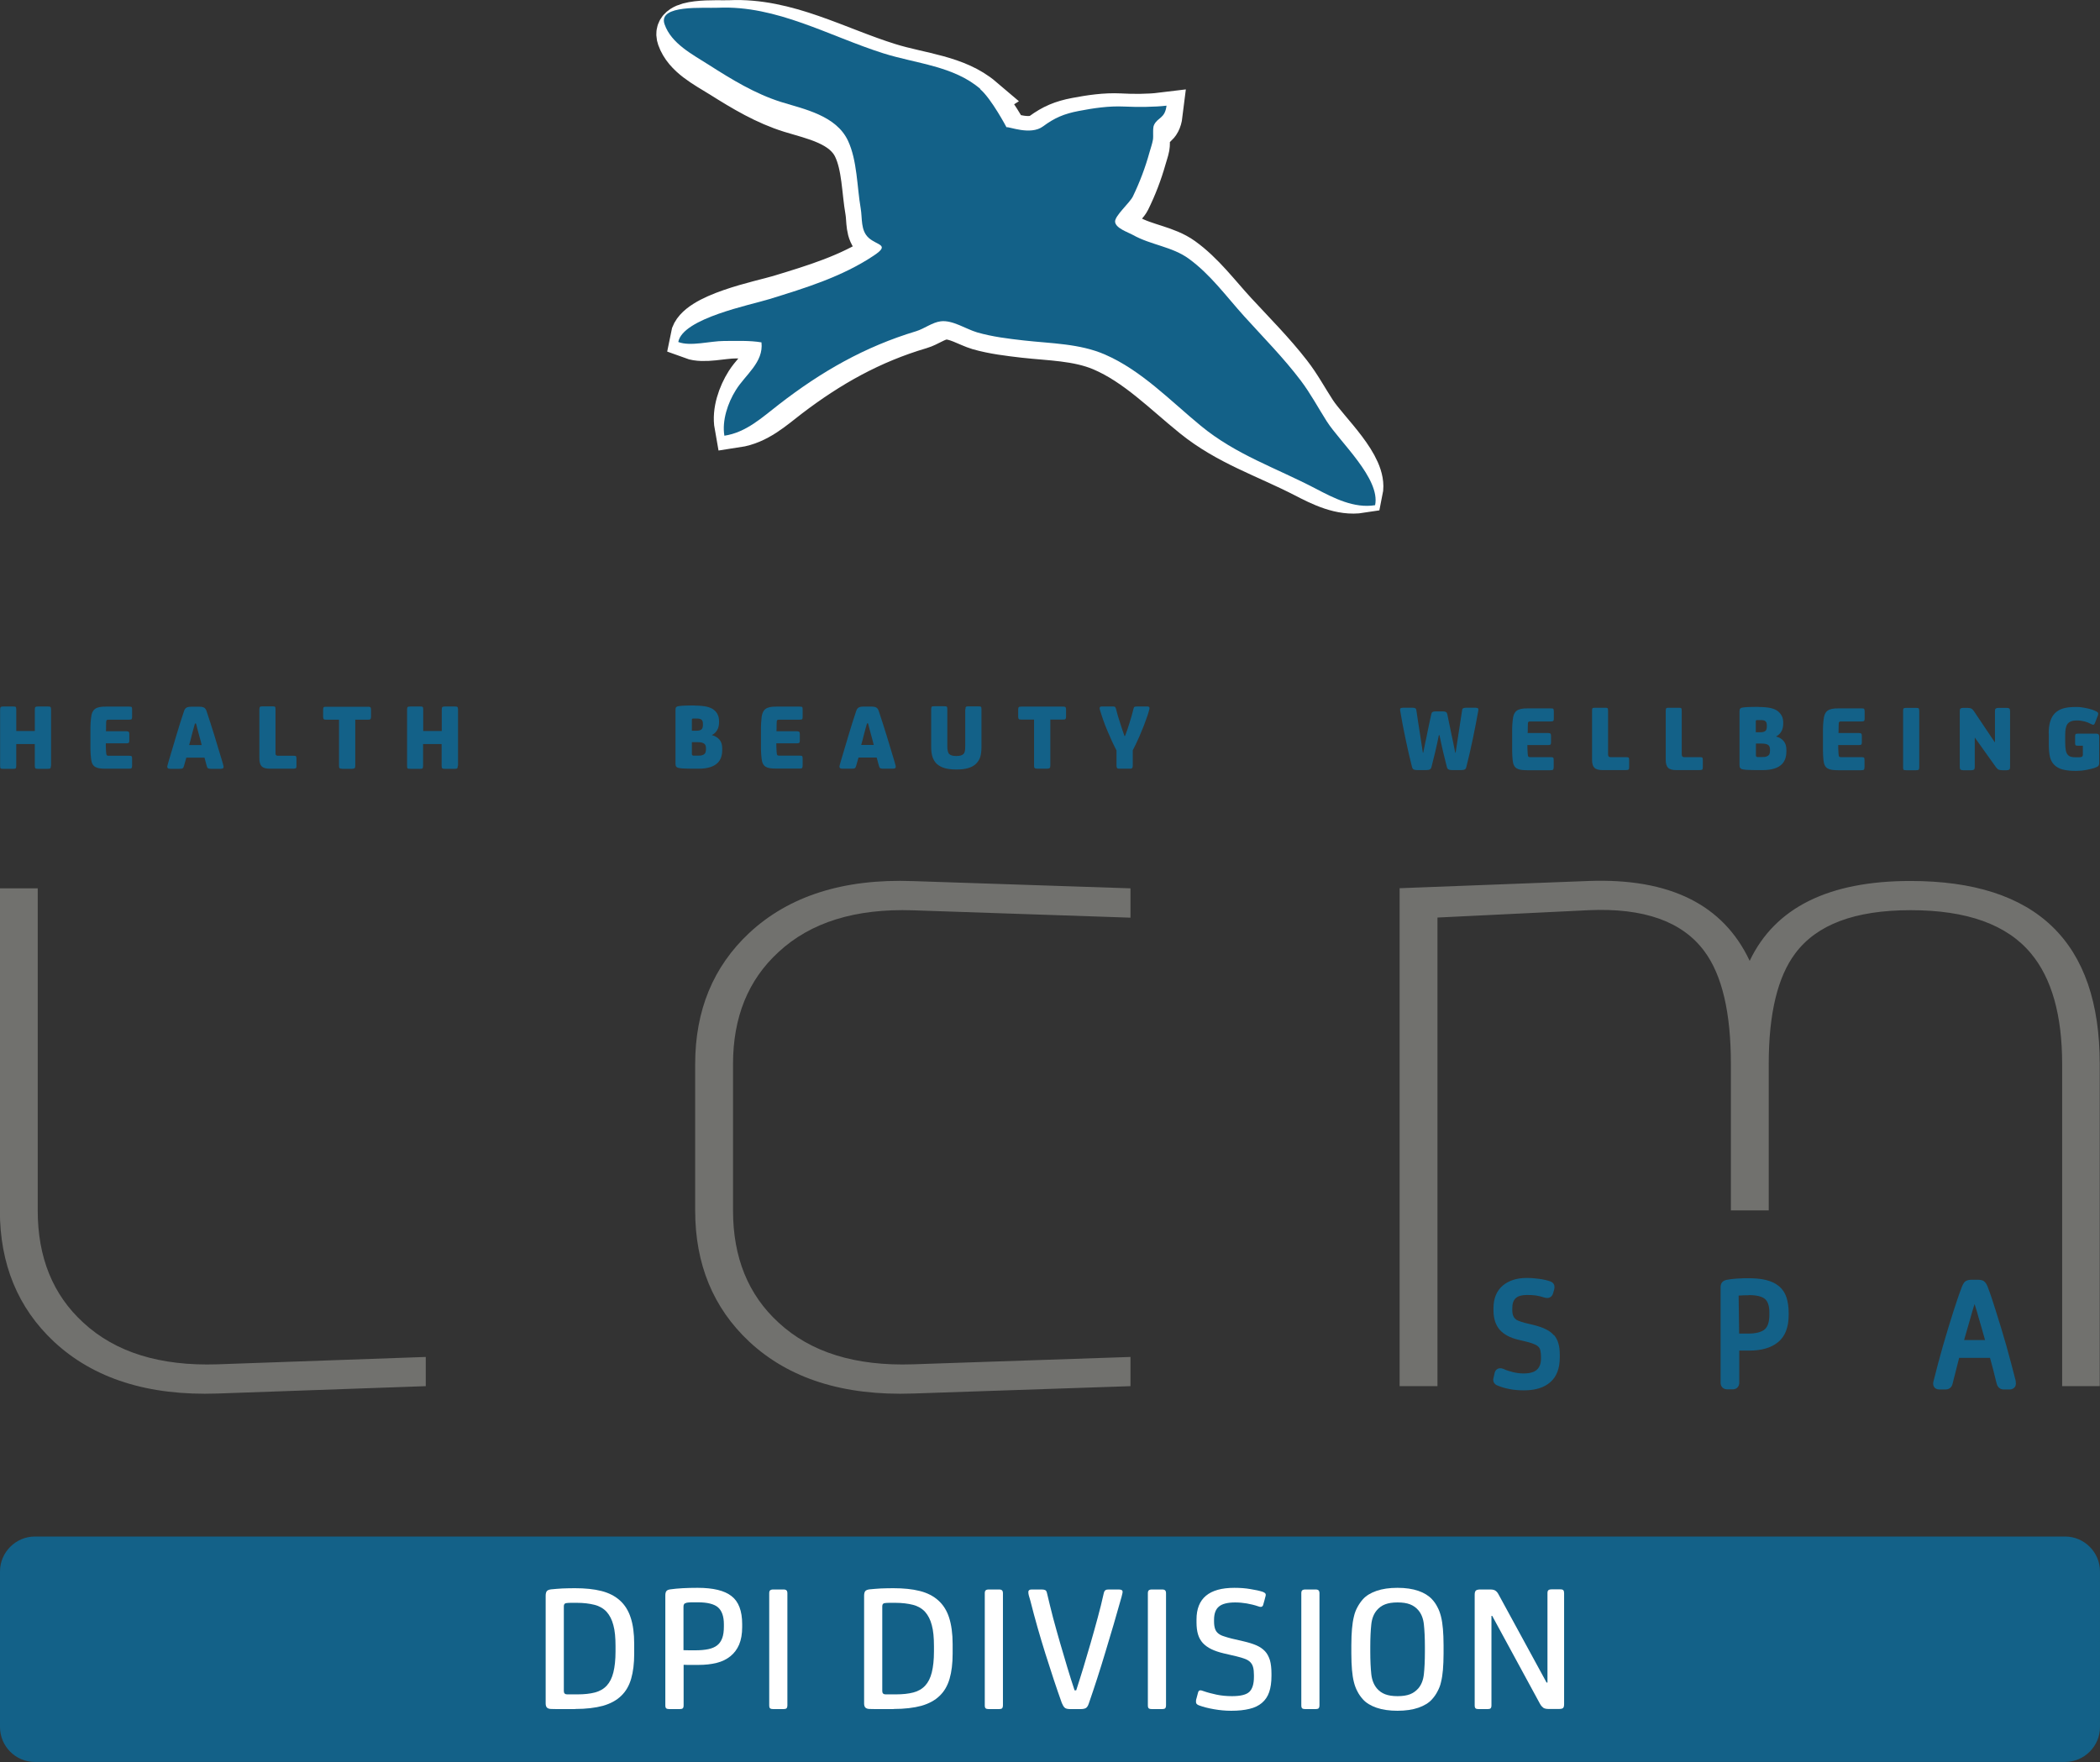 <?xml version="1.0" encoding="UTF-8"?>
<svg id="Livello_2" data-name="Livello 2" xmlns="http://www.w3.org/2000/svg" viewBox="0 0 165.33 138.75">
  <rect x="0" y="0" width="165.33" height="138.75" fill="#333333" stroke="none"/>
  <defs>
    <style>
      .cls-1 {
        fill: none;
        stroke: #fff;
        stroke-miterlimit: 22.93;
        stroke-width: 3.45px;
      }

      .cls-2 {
        fill: #136188;
      }

      .cls-2, .cls-3, .cls-4 {
        stroke-width: 0px;
      }

      .cls-3 {
        fill: #71716e;
      }

      .cls-4 {
        fill: #fff;
      }
    </style>
  </defs>
  <g id="Livello_1-2" data-name="Livello 1">
    <g>
      <path class="cls-2" d="M4.01,60.3c0,.11-.02.17-.05.2-.03.03-.1.04-.22.04h-.73c-.12,0-.19-.01-.22-.04-.03-.02-.05-.09-.05-.2v-1.71h-1.46v1.71c0,.11-.02.17-.04.2-.03.03-.1.04-.22.04H.26c-.12,0-.19-.01-.21-.04-.03-.02-.04-.09-.04-.2v-4.43c0-.1.02-.17.05-.2.03-.02.1-.04.22-.04h.74c.12,0,.19.01.22.04.03.03.04.09.04.2v1.69h1.46v-1.69c0-.1.02-.17.05-.2.03-.02.1-.04.22-.04h.74c.12,0,.19.01.22.04.03.03.05.09.05.2v4.43Z"/>
      <path class="cls-2" d="M8.33,58.52c0,.16,0,.31.01.46,0,.15.02.28.03.39.01.06.03.09.05.11.03.02.06.03.11.03h1.61c.12,0,.19.01.22.04.03.03.04.09.04.19v.56c0,.09-.02.15-.04.18-.03.04-.1.05-.22.05h-1.82c-.19,0-.35-.01-.49-.03-.14-.02-.25-.06-.35-.12-.09-.06-.16-.14-.21-.24s-.08-.23-.1-.39c-.03-.23-.04-.47-.05-.72,0-.24,0-.49,0-.75v-.46c0-.16,0-.35,0-.57,0-.22.02-.43.04-.65.02-.2.05-.36.1-.48.05-.12.12-.22.21-.29.09-.07.21-.12.35-.15.14-.03.31-.04.52-.04h1.81c.12,0,.19.01.22.04.02.03.03.09.03.19v.57c0,.09-.01.15-.03.18-.02.03-.1.05-.22.05h-1.61c-.07,0-.12.01-.14.04-.02.02-.04.06-.04.12,0,.08,0,.19-.01.33,0,.15,0,.29-.01.42h1.6c.1,0,.16.02.19.04.03.03.05.09.05.18v.53c0,.08-.02.14-.05.16-.03.03-.1.04-.19.04h-1.61Z"/>
      <path class="cls-2" d="M16.67,60.54c-.07,0-.14,0-.18-.01-.05,0-.09-.02-.12-.04-.03-.02-.05-.04-.06-.08-.01-.03-.03-.07-.04-.12l-.17-.63h-1.43l-.18.63s-.03.08-.04.12c-.01.04-.03.06-.06.08-.03.02-.07.04-.11.04-.05,0-.11.01-.19.01h-.66c-.09,0-.15-.01-.19-.03-.04-.02-.07-.07-.07-.13,0-.02,0-.07.02-.12.02-.05.04-.15.08-.29.21-.71.41-1.4.61-2.05.19-.65.4-1.3.61-1.93.04-.12.1-.21.18-.26.08-.05.2-.08.36-.08h.69c.16,0,.28.03.36.08.08.05.14.14.18.26.21.63.42,1.28.62,1.93.2.65.41,1.34.62,2.05.04.14.07.24.08.29.02.06.02.1.02.12,0,.07-.02.11-.07.13-.04.02-.11.03-.19.03h-.68ZM15.88,58.67c-.03-.12-.07-.25-.1-.39-.04-.14-.08-.29-.12-.44-.04-.15-.08-.3-.12-.45-.04-.15-.08-.29-.11-.42h-.08c-.04.13-.08.27-.12.42-.04.15-.08.3-.12.45-.04.15-.07.3-.11.44-.04.14-.07.27-.11.39h1Z"/>
      <path class="cls-2" d="M21.69,59.33c0,.06.01.1.04.13.02.03.07.05.14.05h1.21c.12,0,.2.01.22.04.03.03.04.1.04.2v.54c0,.1-.01.16-.04.19-.03.03-.1.05-.22.05h-1.83c-.31,0-.53-.06-.65-.19-.12-.12-.18-.33-.18-.63v-3.85c0-.11.02-.17.05-.2.03-.03.1-.04.22-.04h.75c.12,0,.19.01.21.04.03.02.04.09.04.2v3.46Z"/>
      <path class="cls-2" d="M25.69,56.67c-.1,0-.17-.01-.2-.04-.03-.03-.05-.09-.05-.18v-.57c0-.1.02-.17.05-.19.03-.03.1-.04.2-.04h3.27c.1,0,.17.01.2.04.03.03.05.09.05.19v.57c0,.09-.02.15-.05.18-.03.03-.09.04-.2.04h-.99v3.63c0,.1-.02.16-.05.19-.04.03-.11.05-.23.05h-.72c-.12,0-.19-.02-.23-.05-.04-.03-.05-.1-.05-.19v-3.63h-.99Z"/>
      <path class="cls-2" d="M2.75,120.99h159.83c1.51,0,2.75,1.24,2.75,2.75v12.25c0,1.51-1.24,2.75-2.75,2.75H2.75C1.24,138.75,0,137.51,0,135.99v-12.25c0-1.51,1.24-2.75,2.75-2.75"/>
      <path class="cls-4" d="M45.28,134.58h-.97c-.32,0-.63,0-.91-.01-.17,0-.28-.05-.34-.11-.06-.06-.1-.17-.1-.32v-8.49c0-.16.03-.28.09-.36.06-.07.17-.12.34-.14.29-.03.59-.05.89-.07.31-.01.64-.02.98-.02.81,0,1.5.07,2.09.22.59.15,1.07.4,1.45.74.38.34.67.79.85,1.35.19.56.28,1.26.28,2.08v.77c0,.76-.08,1.42-.24,1.97-.16.55-.42,1-.79,1.35-.36.35-.84.61-1.43.78-.59.16-1.32.25-2.2.25M45.41,126.21c-.14,0-.28,0-.44,0-.16,0-.28.01-.36.02-.15.01-.22.09-.22.25v6.68c0,.17.09.26.26.26h.82c.53,0,.99-.05,1.37-.15.38-.1.69-.28.93-.54.24-.26.41-.6.52-1.04.11-.44.17-.99.17-1.65v-.42c0-.67-.05-1.22-.17-1.65-.11-.43-.29-.78-.53-1.05-.24-.26-.56-.45-.95-.55-.39-.1-.86-.16-1.41-.16"/>
      <path class="cls-4" d="M53.82,134.27c0,.13-.02.21-.07.25-.04.04-.13.06-.26.06h-.78c-.13,0-.21-.02-.26-.06-.05-.04-.07-.12-.07-.25v-8.64c0-.16.03-.28.09-.35.06-.07.16-.11.31-.13.28-.04.6-.07.95-.09.35-.02.75-.03,1.19-.03,1.22,0,2.11.21,2.67.65.56.43.84,1.17.84,2.21v.23c0,.54-.08,1-.24,1.38-.16.37-.39.68-.69.92-.3.24-.66.42-1.08.52-.43.11-.91.16-1.44.16h-.63c-.17,0-.35,0-.53-.01v3.19ZM54.03,126.23c-.14,0-.22.1-.22.27v3.44c.16,0,.33.01.49.01h.42c.41,0,.75-.03,1.04-.09.29-.06.52-.16.7-.3.18-.14.31-.33.4-.57.09-.24.13-.54.13-.91v-.18c0-.63-.16-1.07-.47-1.34-.31-.26-.84-.39-1.59-.39-.16,0-.33,0-.49,0-.16,0-.3.02-.43.04"/>
      <path class="cls-4" d="M61.67,125.16c.12,0,.2.02.25.07.05.05.07.13.07.24v8.8c0,.13-.03.21-.07.25-.05.04-.13.06-.25.06h-.79c-.12,0-.2-.02-.25-.06-.05-.04-.07-.12-.07-.25v-8.8c0-.12.02-.2.07-.24.04-.04.12-.07.24-.07h.8Z"/>
      <path class="cls-4" d="M70.35,134.58h-.97c-.32,0-.63,0-.91-.01-.17,0-.28-.05-.34-.11-.06-.06-.1-.17-.1-.32v-8.49c0-.16.03-.28.09-.36.06-.07.17-.12.34-.14.29-.03.59-.05.89-.07.31-.01.63-.02.98-.02.81,0,1.5.07,2.09.22.59.15,1.07.4,1.45.74.38.34.67.79.85,1.35.18.56.28,1.26.28,2.08v.77c0,.76-.08,1.42-.24,1.97-.16.55-.42,1-.79,1.35-.36.35-.84.61-1.43.78-.59.16-1.32.25-2.2.25M70.48,126.21c-.14,0-.28,0-.44,0-.16,0-.28.01-.36.02-.15.01-.22.09-.22.25v6.68c0,.17.09.26.26.26h.82c.53,0,.99-.05,1.37-.15.38-.1.69-.28.93-.54.24-.26.41-.6.52-1.04.11-.44.17-.99.17-1.65v-.42c0-.67-.05-1.22-.17-1.65-.11-.43-.29-.78-.53-1.05-.24-.26-.56-.45-.95-.55-.39-.1-.86-.16-1.41-.16"/>
      <path class="cls-4" d="M78.64,125.16c.12,0,.2.02.25.07.05.05.07.13.07.24v8.8c0,.13-.03.21-.07.25-.05.04-.13.06-.25.06h-.79c-.12,0-.2-.02-.25-.06-.05-.04-.07-.12-.07-.25v-8.8c0-.12.02-.2.07-.24.04-.04.12-.07.24-.07h.8Z"/>
      <path class="cls-4" d="M83.61,134.14c-.44-1.23-.87-2.53-1.3-3.9-.43-1.37-.83-2.76-1.19-4.19-.05-.17-.09-.3-.12-.41-.03-.11-.04-.2-.04-.29,0-.12.09-.19.26-.19h.8c.12,0,.2.02.27.05.07.03.11.11.14.24.15.64.31,1.29.48,1.95.18.66.36,1.32.55,1.97.19.65.38,1.3.57,1.93.19.63.38,1.23.57,1.8h.13c.18-.57.38-1.18.57-1.81.19-.64.38-1.28.57-1.93.19-.65.37-1.31.55-1.97.18-.66.34-1.3.48-1.94.03-.12.07-.2.14-.24.06-.04.15-.05.27-.05h.76c.21,0,.31.06.31.17,0,.05,0,.1-.02.16-.01.06-.03.14-.06.25-.41,1.46-.83,2.9-1.27,4.34-.43,1.44-.87,2.79-1.31,4.06-.06.18-.13.29-.22.35-.09.06-.24.09-.45.09h-.76c-.21,0-.36-.03-.44-.09-.08-.06-.16-.17-.23-.35"/>
      <path class="cls-4" d="M91.48,125.16c.12,0,.2.02.25.07.05.05.07.13.07.24v8.8c0,.13-.03.21-.07.25-.05.04-.13.06-.25.06h-.79c-.12,0-.2-.02-.25-.06-.05-.04-.07-.12-.07-.25v-8.8c0-.12.02-.2.07-.24.04-.04.12-.07.24-.07h.8Z"/>
      <path class="cls-4" d="M96.91,134.71c-.43,0-.87-.04-1.33-.12-.46-.08-.86-.18-1.2-.31-.15-.06-.22-.14-.22-.25,0-.02,0-.05,0-.1,0-.05.01-.12.04-.2l.12-.45c.03-.12.09-.18.19-.18.05,0,.12.02.23.06.31.11.66.2,1.03.28.38.08.79.12,1.22.12.67,0,1.13-.11,1.37-.34.24-.23.36-.62.36-1.17v-.15c0-.24-.02-.44-.06-.6-.04-.16-.11-.29-.21-.4-.1-.11-.24-.2-.42-.27-.18-.07-.41-.14-.7-.21l-.99-.23c-.38-.09-.7-.2-.97-.33-.27-.13-.49-.29-.67-.48-.17-.19-.3-.41-.38-.68-.08-.26-.12-.58-.12-.95v-.23c0-1.66.99-2.49,2.98-2.49.46,0,.88.03,1.27.1.39.06.7.13.95.21.16.06.25.13.25.22,0,.05,0,.11-.03.18-.02.07-.04.16-.07.27l-.09.32c-.03.14-.1.2-.2.2-.06,0-.12-.01-.19-.04-.32-.11-.63-.18-.91-.23-.29-.05-.6-.08-.92-.08-.59,0-1.02.11-1.27.32-.26.21-.39.56-.39,1.05v.14c0,.23.03.42.08.57.05.15.14.27.25.36.11.09.26.17.43.22.17.06.38.12.61.18l.99.23c.38.09.7.19.98.31.27.12.49.27.67.46.18.19.3.43.39.71.08.29.12.64.12,1.06v.17c0,.51-.06.93-.18,1.28-.12.35-.31.63-.57.85-.26.22-.59.38-.98.47-.4.1-.87.15-1.43.15"/>
      <path class="cls-4" d="M103.56,125.16c.12,0,.2.02.25.07.05.05.07.13.07.24v8.8c0,.13-.03.21-.07.25-.05.04-.13.06-.25.06h-.79c-.12,0-.2-.02-.25-.06-.05-.04-.07-.12-.07-.25v-8.8c0-.12.02-.2.07-.24.04-.04.12-.07.24-.07h.8Z"/>
      <path class="cls-4" d="M113.65,130.21c0,.49-.02.91-.05,1.28-.03.36-.08.68-.15.96-.06.28-.16.52-.28.74-.11.22-.26.43-.43.62-.25.28-.61.5-1.07.66-.46.16-1.01.24-1.65.24s-1.19-.08-1.65-.24c-.46-.16-.82-.38-1.07-.66-.17-.19-.32-.4-.43-.62-.12-.22-.21-.46-.28-.74-.07-.28-.12-.6-.15-.96-.03-.36-.05-.79-.05-1.28v-.67c0-.49.02-.91.05-1.27s.08-.69.15-.97c.06-.28.16-.53.28-.75.12-.22.26-.43.43-.62.25-.28.61-.5,1.07-.66.46-.16,1.01-.24,1.65-.24s1.19.08,1.65.24c.46.16.81.38,1.07.66.18.19.32.4.43.62.12.22.21.47.28.75.07.28.12.61.15.97.03.36.05.79.05,1.27v.67ZM112.18,129.7c0-.73-.03-1.33-.08-1.79-.05-.47-.2-.84-.44-1.12-.17-.2-.39-.36-.65-.46-.26-.1-.58-.15-.98-.15s-.72.05-.98.15c-.26.1-.47.25-.65.46-.24.28-.39.65-.44,1.12-.05.46-.08,1.06-.08,1.79v.34c0,.73.03,1.32.08,1.79.05.46.2.83.44,1.12.18.21.39.36.65.46.26.1.58.15.98.15s.72-.05.98-.15c.26-.1.47-.26.65-.46.24-.28.39-.65.44-1.12.05-.46.08-1.06.08-1.79v-.34Z"/>
      <path class="cls-4" d="M117.49,127.24h-.07v7.03c0,.12-.02.21-.07.25-.04.04-.12.06-.24.06h-.7c-.12,0-.2-.02-.24-.06-.05-.04-.07-.12-.07-.25v-8.7c0-.16.03-.27.1-.33.06-.05.18-.08.34-.08h.77c.2,0,.34.03.43.1.09.06.18.17.25.31l3.77,6.92h.07v-7.03c0-.12.02-.2.07-.24.04-.04.12-.07.24-.07h.7c.12,0,.2.02.24.07.04.05.06.12.06.24v8.72c0,.17-.03.27-.09.32-.06.05-.18.07-.34.07h-.77c-.19,0-.34-.03-.43-.09-.09-.07-.18-.16-.26-.3l-3.77-6.94Z"/>
      <path class="cls-1" d="M77.32,7.77c-2.02-1.72-4.88-1.88-7.33-2.65-4.1-1.27-8.07-3.58-12.5-3.38-1.04.05-4.57-.26-4.04,1.23.51,1.45,2.12,2.24,3.35,3.01,1.73,1.09,3.48,2.14,5.45,2.75,1.78.55,4.17,1.01,5.06,2.88.7,1.46.68,3.44.96,5.02.13.75-.02,1.64.61,2.2.65.58,1.63.49.39,1.31-2.38,1.57-5.16,2.41-7.89,3.24-1.41.43-6.56,1.42-6.89,3.19.92.34,2.42-.08,3.44-.07.96,0,1.94-.05,2.84.1.18,1.49-1.22,2.41-1.94,3.54-.6.95-1.06,2.27-.86,3.38,1.66-.25,2.85-1.35,4.11-2.32,3.21-2.45,6.49-4.29,10.38-5.44.62-.18,1.21-.66,1.86-.74.89-.1,1.89.57,2.74.82,1.16.33,2.36.47,3.55.61,2.04.23,4.21.23,6.13,1.04,2.75,1.17,4.92,3.42,7.24,5.29,2.67,2.16,5.67,3.11,8.69,4.66,1.35.7,2.9,1.48,4.48,1.23.41-1.97-2.66-4.69-3.66-6.23-.66-1.01-1.21-2.05-1.96-3.01-1.31-1.69-2.83-3.21-4.28-4.78-1.35-1.46-2.55-3.1-4.18-4.27-1.25-.89-2.87-1.02-4.2-1.76-.37-.21-1.31-.5-1.37-.98-.05-.43,1.11-1.42,1.34-1.88.52-1.05.94-2.15,1.26-3.28.08-.3.2-.61.26-.93.05-.26-.03-.88.08-1.1.29-.58.82-.45.94-1.43-.9.11-2.19.12-3.19.06-1.18-.06-2.35.12-3.46.33-1.11.21-1.83.52-2.68,1.14-.95.7-2.61-.01-2.77.07,0,0-1.12-2.09-1.99-2.83Z"/>
      <path class="cls-2" d="M77.19,7.01c-2.1-1.82-5.08-2-7.64-2.81-4.27-1.35-8.41-3.8-13.02-3.59-1.09.05-4.76-.27-4.21,1.3.53,1.53,2.21,2.38,3.49,3.2,1.8,1.15,3.63,2.27,5.68,2.92,1.85.57,4.34,1.07,5.27,3.05.73,1.55.71,3.65,1,5.32.14.8-.02,1.74.63,2.33.68.61,1.71.52.41,1.39-2.48,1.66-5.37,2.55-8.22,3.43-1.47.46-6.84,1.51-7.18,3.38.96.37,2.53-.08,3.59-.08.99,0,2.02-.05,2.96.11.18,1.58-1.28,2.55-2.02,3.76-.63,1-1.1,2.4-.9,3.59,1.72-.26,2.97-1.44,4.29-2.46,3.34-2.59,6.76-4.55,10.81-5.77.65-.2,1.27-.7,1.94-.78.93-.11,1.97.61,2.85.87,1.21.35,2.46.5,3.7.64,2.13.24,4.39.24,6.38,1.11,2.87,1.25,5.13,3.63,7.54,5.61,2.78,2.29,5.9,3.3,9.05,4.95,1.41.74,3.02,1.57,4.67,1.3.43-2.09-2.77-4.97-3.81-6.61-.68-1.07-1.27-2.18-2.04-3.2-1.36-1.8-2.95-3.4-4.46-5.07-1.4-1.55-2.65-3.29-4.36-4.53-1.3-.95-2.99-1.08-4.38-1.86-.39-.22-1.37-.53-1.42-1.04-.05-.46,1.16-1.5,1.4-2,.54-1.12.98-2.28,1.31-3.48.09-.32.21-.65.27-.99.05-.27-.04-.93.09-1.17.3-.61.85-.48.98-1.51-.93.11-2.27.12-3.32.07-1.23-.06-2.46.13-3.6.35-1.16.22-1.91.55-2.8,1.21-.99.74-2.72-.01-2.88.07,0,0-1.17-2.22-2.07-3"/>
      <path class="cls-2" d="M156.3,105.52h-1.67l.52-1.81h0c.07-.24.14-.51.24-.82.02-.07.04-.13.07-.2.02.07.04.13.06.2.1.31.18.58.24.82.11.35.21.72.32,1.1.07.24.14.48.2.71M158.7,108.76c-.24-.95-.49-1.89-.75-2.82-.27-.93-.54-1.84-.82-2.71l-.31-.97c-.11-.33-.22-.64-.34-.95-.09-.22-.18-.35-.31-.44-.11-.07-.27-.1-.49-.1h-.44c-.23,0-.38.04-.5.12-.11.08-.19.21-.28.43-.11.29-.23.61-.34.94-.11.33-.22.65-.32.97-.29.91-.57,1.83-.83,2.73-.27.94-.52,1.89-.76,2.85-.05.21.02.35.08.43.06.08.18.17.39.17h.49c.28,0,.49-.17.55-.44l.52-2.05h2.43c.08.3.16.6.24.89.08.32.16.64.24.97l.05.18c.07.28.27.45.55.45h.47c.22,0,.33-.11.39-.17.07-.08.13-.23.08-.46"/>
      <path class="cls-2" d="M122.34,105.15c-.17-.2-.38-.36-.64-.48-.23-.12-.52-.22-.89-.32l-.75-.18c-.19-.05-.35-.1-.49-.16-.12-.04-.22-.1-.29-.18-.07-.06-.12-.15-.16-.25-.03-.08-.06-.22-.06-.44v-.13c0-.73.35-1.04,1.16-1.04.26,0,.5.01.7.04.19.03.41.08.66.16.18.06.34.05.46-.02.08-.05.19-.14.23-.31l.09-.31c.03-.14.03-.27-.01-.36-.05-.14-.18-.24-.36-.29-.24-.08-.51-.14-.82-.18-.3-.04-.63-.07-.98-.07-.77,0-1.4.2-1.88.6-.48.41-.73,1.01-.73,1.77v.18c0,.65.17,1.16.49,1.53.32.36.79.62,1.44.78l.79.19c.23.06.41.13.57.2.11.05.21.12.27.19.06.07.11.16.13.27.03.13.05.3.05.49v.14c0,.39-.1.68-.32.88-.21.2-.56.3-1.04.3-.3,0-.59-.04-.87-.11-.28-.07-.53-.15-.73-.25-.21-.08-.36-.05-.46,0-.12.07-.2.18-.23.32l-.09.4c-.07.26.06.49.31.59.3.12.62.22.96.28.34.07.72.1,1.14.1.88,0,1.57-.21,2.06-.64.5-.43.75-1.09.75-1.95v-.2c0-.33-.03-.63-.1-.87-.07-.28-.2-.51-.36-.7"/>
      <path class="cls-2" d="M137.7,101.98c.6,0,1.04.11,1.27.32.22.2.33.55.33,1.05v.16c0,.57-.12.96-.37,1.17-.26.22-.7.33-1.31.33h-.52c-.06,0-.12,0-.18,0l-.04-2.99c.21-.02.48-.03.81-.03M140.04,101.27c-.26-.22-.6-.38-1.01-.48-.6-.15-1.48-.17-2.29-.11-.3.02-.57.05-.81.1-.14.03-.26.09-.35.19-.08.1-.12.23-.12.41v7.49c0,.32.21.53.52.53h.44c.31,0,.51-.22.51-.53v-2.52c.08,0,.16,0,.24,0h.55c.96,0,1.72-.22,2.26-.66.56-.45.84-1.18.84-2.15v-.16c0-.45-.06-.86-.17-1.21-.12-.37-.32-.66-.59-.89"/>
      <path class="cls-3" d="M165.33,109.15h-2.98v-25.37c0-3.84-.82-6.75-2.46-8.71-1.89-2.27-5.04-3.4-9.46-3.4s-7.4,1.14-9.09,3.4c-1.39,1.85-2.09,4.75-2.09,8.71v11.53h-2.98v-11.53c0-4.04-.69-7-2.09-8.88-1.74-2.35-4.77-3.42-9.09-3.23l-11.92.58v36.9h-2.98v-39.21l14.9-.57c6.36-.23,10.58,1.86,12.66,6.29,1.99-4.19,6.21-6.29,12.66-6.29,9.93,0,14.9,4.8,14.9,14.41v25.37Z"/>
      <path class="cls-3" d="M89,109.15l-17.13.58c-5.46.19-9.76-1.17-12.89-4.09-2.83-2.65-4.25-6.1-4.25-10.32v-11.53c0-4.23,1.42-7.67,4.25-10.32,3.13-2.92,7.43-4.29,12.89-4.09l17.13.57v2.31l-17.13-.58c-4.52-.15-8.05.94-10.58,3.29-2.39,2.19-3.58,5.13-3.58,8.82v11.53c0,3.69,1.19,6.63,3.58,8.82,2.53,2.35,6.06,3.44,10.58,3.29l17.13-.58v2.31Z"/>
      <path class="cls-3" d="M33.52,109.15l-16.39.58c-5.46.19-9.76-1.17-12.89-4.09-2.83-2.65-4.25-6.1-4.25-10.32v-25.37h2.98v25.37c0,3.69,1.19,6.63,3.58,8.82,2.53,2.35,6.06,3.44,10.58,3.29l16.39-.58v2.31Z"/>
      <path class="cls-2" d="M36.04,60.3c0,.11-.02.17-.05.2-.03.03-.1.04-.22.04h-.73c-.12,0-.19-.01-.22-.04-.03-.02-.05-.09-.05-.2v-1.71h-1.46v1.71c0,.11-.02.17-.04.2-.03.03-.1.04-.22.04h-.75c-.12,0-.19-.01-.21-.04-.03-.02-.04-.09-.04-.2v-4.43c0-.1.02-.17.05-.2.03-.02.1-.04.22-.04h.74c.12,0,.19.01.22.04.03.03.04.09.04.2v1.69h1.46v-1.69c0-.1.02-.17.05-.2.03-.02.1-.04.22-.04h.74c.12,0,.19.01.22.04.03.03.05.09.05.2v4.43Z"/>
      <path class="cls-2" d="M54.69,55.56c.38,0,.68.03.93.08.25.06.45.14.6.27.13.11.23.23.29.38.07.14.1.32.1.51v.07c0,.25-.05.46-.15.62-.1.17-.23.3-.4.38v.02c.24.06.43.18.58.35.15.17.22.41.22.71v.1c0,.44-.12.78-.35,1.01-.3.31-.81.47-1.52.47h-.21c-.28,0-.54,0-.78-.01-.24,0-.41-.02-.52-.04-.12-.02-.2-.06-.24-.11-.04-.05-.06-.13-.06-.23v-4.23c0-.11.02-.19.06-.23.04-.04.11-.07.21-.08.17-.02.35-.04.55-.04.2,0,.4-.01.61-.01h.07ZM54.8,56.58h-.15s-.08,0-.11,0c-.04.01-.07.04-.07.08v.88h.34c.19,0,.33-.03.41-.1.08-.06.12-.18.12-.35v-.09c0-.15-.03-.25-.09-.31-.07-.08-.2-.11-.38-.11h-.07ZM54.47,59.37c0,.08.04.12.11.13.04,0,.09,0,.13,0h.25c.13,0,.23,0,.31-.03.07-.02.13-.05.18-.09.05-.04.08-.09.1-.16.02-.07.03-.14.03-.23v-.06c0-.18-.04-.3-.14-.37-.05-.04-.12-.07-.2-.09-.09-.02-.2-.03-.33-.03h-.44v.92Z"/>
      <path class="cls-2" d="M61.12,58.51c0,.16,0,.31.01.46,0,.15.02.28.03.39.01.06.03.09.05.11.03.02.06.03.11.03h1.61c.12,0,.19.01.22.04.03.03.04.09.04.19v.56c0,.09-.02.15-.04.18-.03.04-.1.05-.22.05h-1.82c-.19,0-.35-.01-.49-.03-.14-.02-.25-.06-.35-.12-.09-.06-.16-.14-.21-.24-.05-.1-.08-.23-.1-.39-.03-.23-.04-.47-.05-.72,0-.24,0-.49,0-.74v-.46c0-.16,0-.35,0-.57,0-.22.02-.43.04-.65.01-.2.05-.36.1-.48.05-.12.12-.22.21-.29.09-.07.21-.12.35-.15.14-.03.31-.04.52-.04h1.81c.12,0,.19.01.22.04.02.03.03.09.03.19v.57c0,.09-.01.15-.03.18-.02.03-.09.05-.22.05h-1.61c-.07,0-.12.01-.14.04-.02.02-.04.06-.04.12,0,.08,0,.19-.01.33,0,.15,0,.29-.01.42h1.6c.1,0,.16.02.19.04.03.03.05.09.05.18v.53c0,.08-.02.14-.05.16-.03.03-.1.04-.19.04h-1.61Z"/>
      <path class="cls-2" d="M69.59,60.53c-.07,0-.14,0-.18-.01-.05,0-.09-.02-.12-.04-.03-.02-.05-.04-.06-.08s-.03-.07-.04-.12l-.17-.63h-1.43l-.18.63s-.03.08-.04.12-.03.06-.06.08c-.03.02-.07.04-.11.04-.05,0-.11.01-.19.01h-.66c-.09,0-.15-.01-.19-.03-.04-.02-.07-.07-.07-.13,0-.02,0-.07.02-.12.02-.05.04-.15.08-.29.21-.71.41-1.4.61-2.05.19-.65.4-1.3.61-1.93.04-.12.1-.21.18-.26.08-.05.2-.08.36-.08h.69c.16,0,.28.03.36.08.08.05.14.14.18.26.21.63.42,1.28.62,1.93.2.65.41,1.34.62,2.05.04.14.07.24.08.29.02.06.02.1.02.12,0,.07-.02.11-.07.13-.04.02-.11.03-.19.03h-.68ZM68.79,58.66c-.03-.12-.07-.25-.1-.39-.04-.14-.08-.29-.12-.44-.04-.15-.08-.3-.12-.45-.04-.15-.08-.29-.11-.42h-.08c-.04.13-.08.27-.12.42-.04.15-.08.3-.12.45-.04.15-.07.3-.11.44-.04.14-.07.27-.11.39h1Z"/>
      <path class="cls-2" d="M76.01,55.86c0-.11.01-.17.04-.2.03-.03.1-.04.22-.04h.74c.12,0,.19.01.22.04.03.02.04.09.04.2v2.95c0,.34-.04.6-.1.81-.07.2-.19.39-.36.55-.31.28-.8.42-1.47.42h-.09c-.36,0-.65-.04-.89-.11-.24-.07-.43-.18-.59-.31-.17-.16-.29-.36-.36-.58-.07-.22-.1-.48-.1-.79v-2.95c0-.11.02-.17.04-.2.03-.03.1-.04.22-.04h.74c.12,0,.2.01.23.04.03.02.04.09.04.2v2.92c0,.15.01.28.04.38.02.1.06.18.12.23.1.1.28.15.53.15h.04c.25,0,.43-.05.53-.15.06-.05.1-.13.12-.23.02-.1.03-.22.03-.38v-2.92Z"/>
      <path class="cls-2" d="M80.41,56.66c-.1,0-.17-.01-.2-.04-.03-.03-.05-.09-.05-.18v-.57c0-.1.02-.17.05-.19.03-.03.09-.04.2-.04h3.27c.1,0,.17.01.2.04.03.03.05.09.05.19v.57c0,.09-.02.15-.05.18-.03.03-.09.04-.2.04h-.99v3.63c0,.1-.02.16-.05.19-.04.03-.11.05-.23.05h-.72c-.12,0-.19-.02-.23-.05-.04-.03-.05-.1-.05-.19v-3.63h-.99Z"/>
      <path class="cls-2" d="M88.14,60.53c-.1,0-.16-.01-.19-.05-.03-.03-.05-.09-.05-.18v-1.21c-.11-.21-.23-.45-.35-.71-.12-.26-.24-.53-.36-.82-.12-.28-.23-.57-.33-.85-.1-.29-.19-.56-.27-.83-.05-.17,0-.25.14-.25h.8c.11,0,.19,0,.23.02.04.01.07.07.1.16.04.16.09.34.14.53.06.19.12.38.18.57.06.19.12.38.18.56.06.18.12.35.17.49h.04c.06-.15.11-.31.18-.49.06-.18.12-.37.18-.56.06-.19.12-.38.17-.57.05-.19.1-.36.14-.53.02-.1.06-.15.1-.16.04-.01.12-.02.23-.02h.77c.14,0,.19.08.14.25-.07.27-.16.55-.27.83-.1.29-.21.57-.33.85-.11.28-.23.55-.35.81-.12.26-.24.5-.35.71v1.22c0,.09-.02.15-.05.18-.03.04-.1.05-.19.05h-.79Z"/>
      <path class="cls-2" d="M113.28,57.89c-.09.46-.19.9-.29,1.33-.1.43-.2.82-.29,1.17-.02.09-.06.15-.12.19-.06.04-.16.06-.31.06h-.68c-.14,0-.24-.02-.3-.05-.06-.04-.1-.1-.12-.18-.18-.7-.35-1.44-.51-2.21-.16-.77-.31-1.52-.43-2.27-.01-.07,0-.12.03-.15.03-.03.1-.05.2-.05h.75c.09,0,.16.01.21.04.05.02.07.07.09.16.1.68.19,1.3.28,1.83.08.54.16,1.04.23,1.51h.03c.05-.25.11-.52.16-.79.06-.27.12-.54.17-.81.06-.27.11-.52.16-.77.05-.25.1-.48.15-.68.01-.07.04-.12.09-.15.05-.03.12-.05.22-.05h.62c.1,0,.18.02.22.05.05.03.08.08.1.15.04.21.09.43.14.68.05.25.1.5.16.77.05.26.11.53.17.81.05.27.11.54.16.79h.03c.07-.46.15-.97.23-1.51.08-.54.18-1.15.28-1.83.01-.09.04-.14.09-.16.05-.02.12-.04.21-.04h.75c.1,0,.17.02.2.05.03.03.04.08.03.15-.13.74-.28,1.5-.44,2.27-.16.77-.33,1.5-.51,2.21-.02.09-.07.15-.12.18-.06.03-.16.05-.3.05h-.68c-.15,0-.25-.02-.31-.06-.06-.04-.1-.1-.12-.19-.09-.35-.19-.74-.29-1.17-.1-.43-.2-.88-.29-1.33h-.04Z"/>
      <path class="cls-2" d="M120.25,58.63c0,.16,0,.31.01.46,0,.15.02.28.03.39,0,.06.03.09.05.11.03.02.06.03.11.03h1.61c.12,0,.19.01.22.04.03.03.04.09.04.19v.56c0,.09-.02.15-.04.19-.03.03-.1.05-.22.05h-1.82c-.19,0-.35-.01-.49-.03-.14-.02-.25-.06-.35-.12-.09-.06-.16-.14-.21-.24-.05-.1-.08-.23-.1-.39-.02-.23-.04-.47-.04-.72,0-.24,0-.49,0-.74v-.46c0-.16,0-.35,0-.57,0-.22.02-.43.04-.64.02-.2.05-.36.1-.48s.12-.22.21-.29c.09-.07.21-.12.35-.15.14-.03.31-.04.52-.04h1.81c.12,0,.19.01.21.04.02.03.04.09.04.19v.57c0,.09-.01.15-.04.18-.02.03-.1.05-.21.05h-1.61c-.07,0-.12.01-.14.04-.03.02-.04.06-.04.12,0,.08,0,.19-.01.33,0,.15,0,.29-.01.42h1.6c.1,0,.16.02.19.04.03.03.05.09.05.18v.53c0,.08-.02.14-.05.16-.03.03-.1.04-.19.04h-1.61Z"/>
      <path class="cls-2" d="M126.61,59.44c0,.06.01.1.04.13.02.03.07.05.14.05h1.21c.12,0,.2.01.22.04.03.03.04.1.04.2v.54c0,.1-.01.16-.04.19-.03.03-.1.05-.22.05h-1.83c-.31,0-.53-.06-.65-.19-.12-.12-.18-.33-.18-.63v-3.85c0-.11.01-.17.04-.2.03-.03.1-.04.22-.04h.75c.12,0,.19.01.21.04.03.02.04.09.04.2v3.46Z"/>
      <path class="cls-2" d="M132.41,59.44c0,.06.01.1.04.13.02.03.07.05.14.05h1.21c.12,0,.2.01.22.04.03.03.04.1.04.2v.54c0,.1-.01.16-.04.19-.03.03-.1.05-.22.05h-1.83c-.31,0-.53-.06-.65-.19-.12-.12-.18-.33-.18-.63v-3.85c0-.11.02-.17.04-.2.03-.03.1-.04.22-.04h.75c.12,0,.19.01.21.04.03.02.04.09.04.2v3.46Z"/>
      <path class="cls-2" d="M138.46,55.67c.38,0,.68.03.93.08.25.06.45.14.6.27.13.11.23.23.3.38.07.14.1.32.1.51v.07c0,.25-.05.46-.15.62-.1.17-.23.3-.4.38v.02c.24.06.44.18.58.35.15.17.22.41.22.71v.1c0,.44-.12.78-.35,1.01-.3.31-.81.47-1.52.47h-.22c-.28,0-.54,0-.78-.01-.24,0-.41-.02-.52-.04-.12-.02-.2-.06-.24-.11-.04-.05-.06-.12-.06-.23v-4.23c0-.11.02-.19.06-.23.04-.04.11-.07.21-.08.17-.02.35-.04.54-.04.2,0,.4-.01.61-.01h.07ZM138.56,56.7h-.15s-.08,0-.11,0c-.04.01-.07.04-.07.08v.88h.34c.19,0,.33-.03.41-.1.08-.06.12-.18.12-.35v-.09c0-.15-.03-.25-.09-.31-.07-.08-.2-.11-.39-.11h-.07ZM138.24,59.48c0,.08.04.12.11.13.04,0,.09,0,.13,0h.25c.13,0,.23,0,.31-.03.07-.02.13-.05.18-.09.05-.04.09-.09.1-.16.02-.07.03-.14.03-.23v-.06c0-.18-.04-.3-.13-.37-.05-.04-.12-.07-.21-.09-.09-.02-.2-.03-.33-.03h-.44v.92Z"/>
      <path class="cls-2" d="M144.72,58.63c0,.16,0,.31.01.46,0,.15.02.28.03.39,0,.06.03.09.05.11.03.02.06.03.11.03h1.61c.12,0,.19.01.22.04.03.03.04.09.04.19v.56c0,.09-.02.15-.04.19-.03.03-.1.05-.22.05h-1.82c-.19,0-.35-.01-.49-.03-.14-.02-.25-.06-.35-.12-.09-.06-.17-.14-.21-.24-.05-.1-.08-.23-.1-.39-.02-.23-.04-.47-.04-.72,0-.24,0-.49,0-.74v-.46c0-.16,0-.35,0-.57,0-.22.02-.43.04-.64.02-.2.05-.36.1-.48.05-.12.12-.22.21-.29.09-.07.21-.12.35-.15.14-.03.31-.04.52-.04h1.81c.12,0,.19.01.21.04.02.03.04.09.04.19v.57c0,.09-.01.15-.04.18-.02.03-.1.05-.21.05h-1.61c-.07,0-.12.01-.14.04-.03.02-.04.06-.04.12,0,.08,0,.19-.01.33,0,.15,0,.29-.01.42h1.6c.1,0,.16.02.19.04.03.03.05.09.05.18v.53c0,.08-.02.14-.05.16-.03.03-.1.04-.19.04h-1.61Z"/>
      <path class="cls-2" d="M151.1,60.41c0,.11-.02.17-.05.2-.03.03-.1.04-.22.04h-.74c-.11,0-.19-.01-.22-.04-.03-.02-.04-.09-.04-.2v-4.43c0-.1.01-.17.04-.2.03-.02.1-.04.22-.04h.74c.12,0,.19.01.22.04.03.03.05.09.05.2v4.43Z"/>
      <path class="cls-2" d="M155.49,58.09h-.02v2.3c0,.11-.02.17-.06.21-.04.03-.11.05-.21.05h-.64c-.1,0-.17-.02-.21-.05-.04-.03-.06-.1-.06-.21v-4.4c0-.1.02-.17.06-.2.04-.03.11-.05.2-.05h.33c.12,0,.22.02.29.04.07.03.13.08.2.17l1.67,2.49h.02v-2.44c0-.11.02-.18.07-.21.04-.03.11-.05.21-.05h.64c.1,0,.17.02.21.05.04.03.06.1.06.21v4.4c0,.1-.02.17-.06.2-.04.03-.11.05-.21.05h-.33c-.12,0-.22-.02-.29-.04-.07-.03-.13-.09-.2-.17l-1.67-2.34Z"/>
      <path class="cls-2" d="M161.29,57.76c0-.38.04-.69.12-.95.08-.26.2-.47.36-.64.17-.17.38-.3.64-.38.26-.08.58-.12.98-.12h.07c.14,0,.29,0,.44.03.15.02.3.05.44.08.14.03.27.07.4.11.12.05.23.09.32.14.05.03.08.05.1.08.02.02.03.05.03.08,0,.02,0,.05-.01.09,0,.03-.02.08-.05.14l-.2.52c-.05.13-.13.16-.24.1-.19-.1-.38-.18-.57-.23-.19-.05-.39-.08-.6-.08h-.04c-.34,0-.58.1-.71.28-.07.1-.11.21-.14.35-.03.14-.04.33-.04.55v.57c0,.26.02.46.05.61.03.15.08.27.16.35.06.07.14.12.24.15.1.03.23.04.38.04h.05c.07,0,.14,0,.21,0,.07,0,.12-.01.16-.02.05,0,.09-.03.11-.06.02-.03.03-.07.03-.13v-.7h-.39c-.09,0-.15-.01-.18-.04-.03-.03-.04-.08-.04-.17v-.51c0-.1.01-.16.04-.19.03-.03.09-.04.18-.04h1.44c.09,0,.15.02.19.06.03.04.05.1.05.19v2.04c0,.1-.02.17-.05.22-.03.05-.09.1-.18.13-.1.05-.22.09-.36.12-.13.03-.26.06-.4.09-.14.03-.27.04-.41.06-.13.01-.26.02-.38.02h-.1c-.41,0-.74-.04-1.01-.11-.26-.07-.47-.19-.64-.35-.17-.17-.29-.38-.35-.64-.06-.26-.09-.59-.09-.98v-.87Z"/>
    </g>
  </g>
</svg>